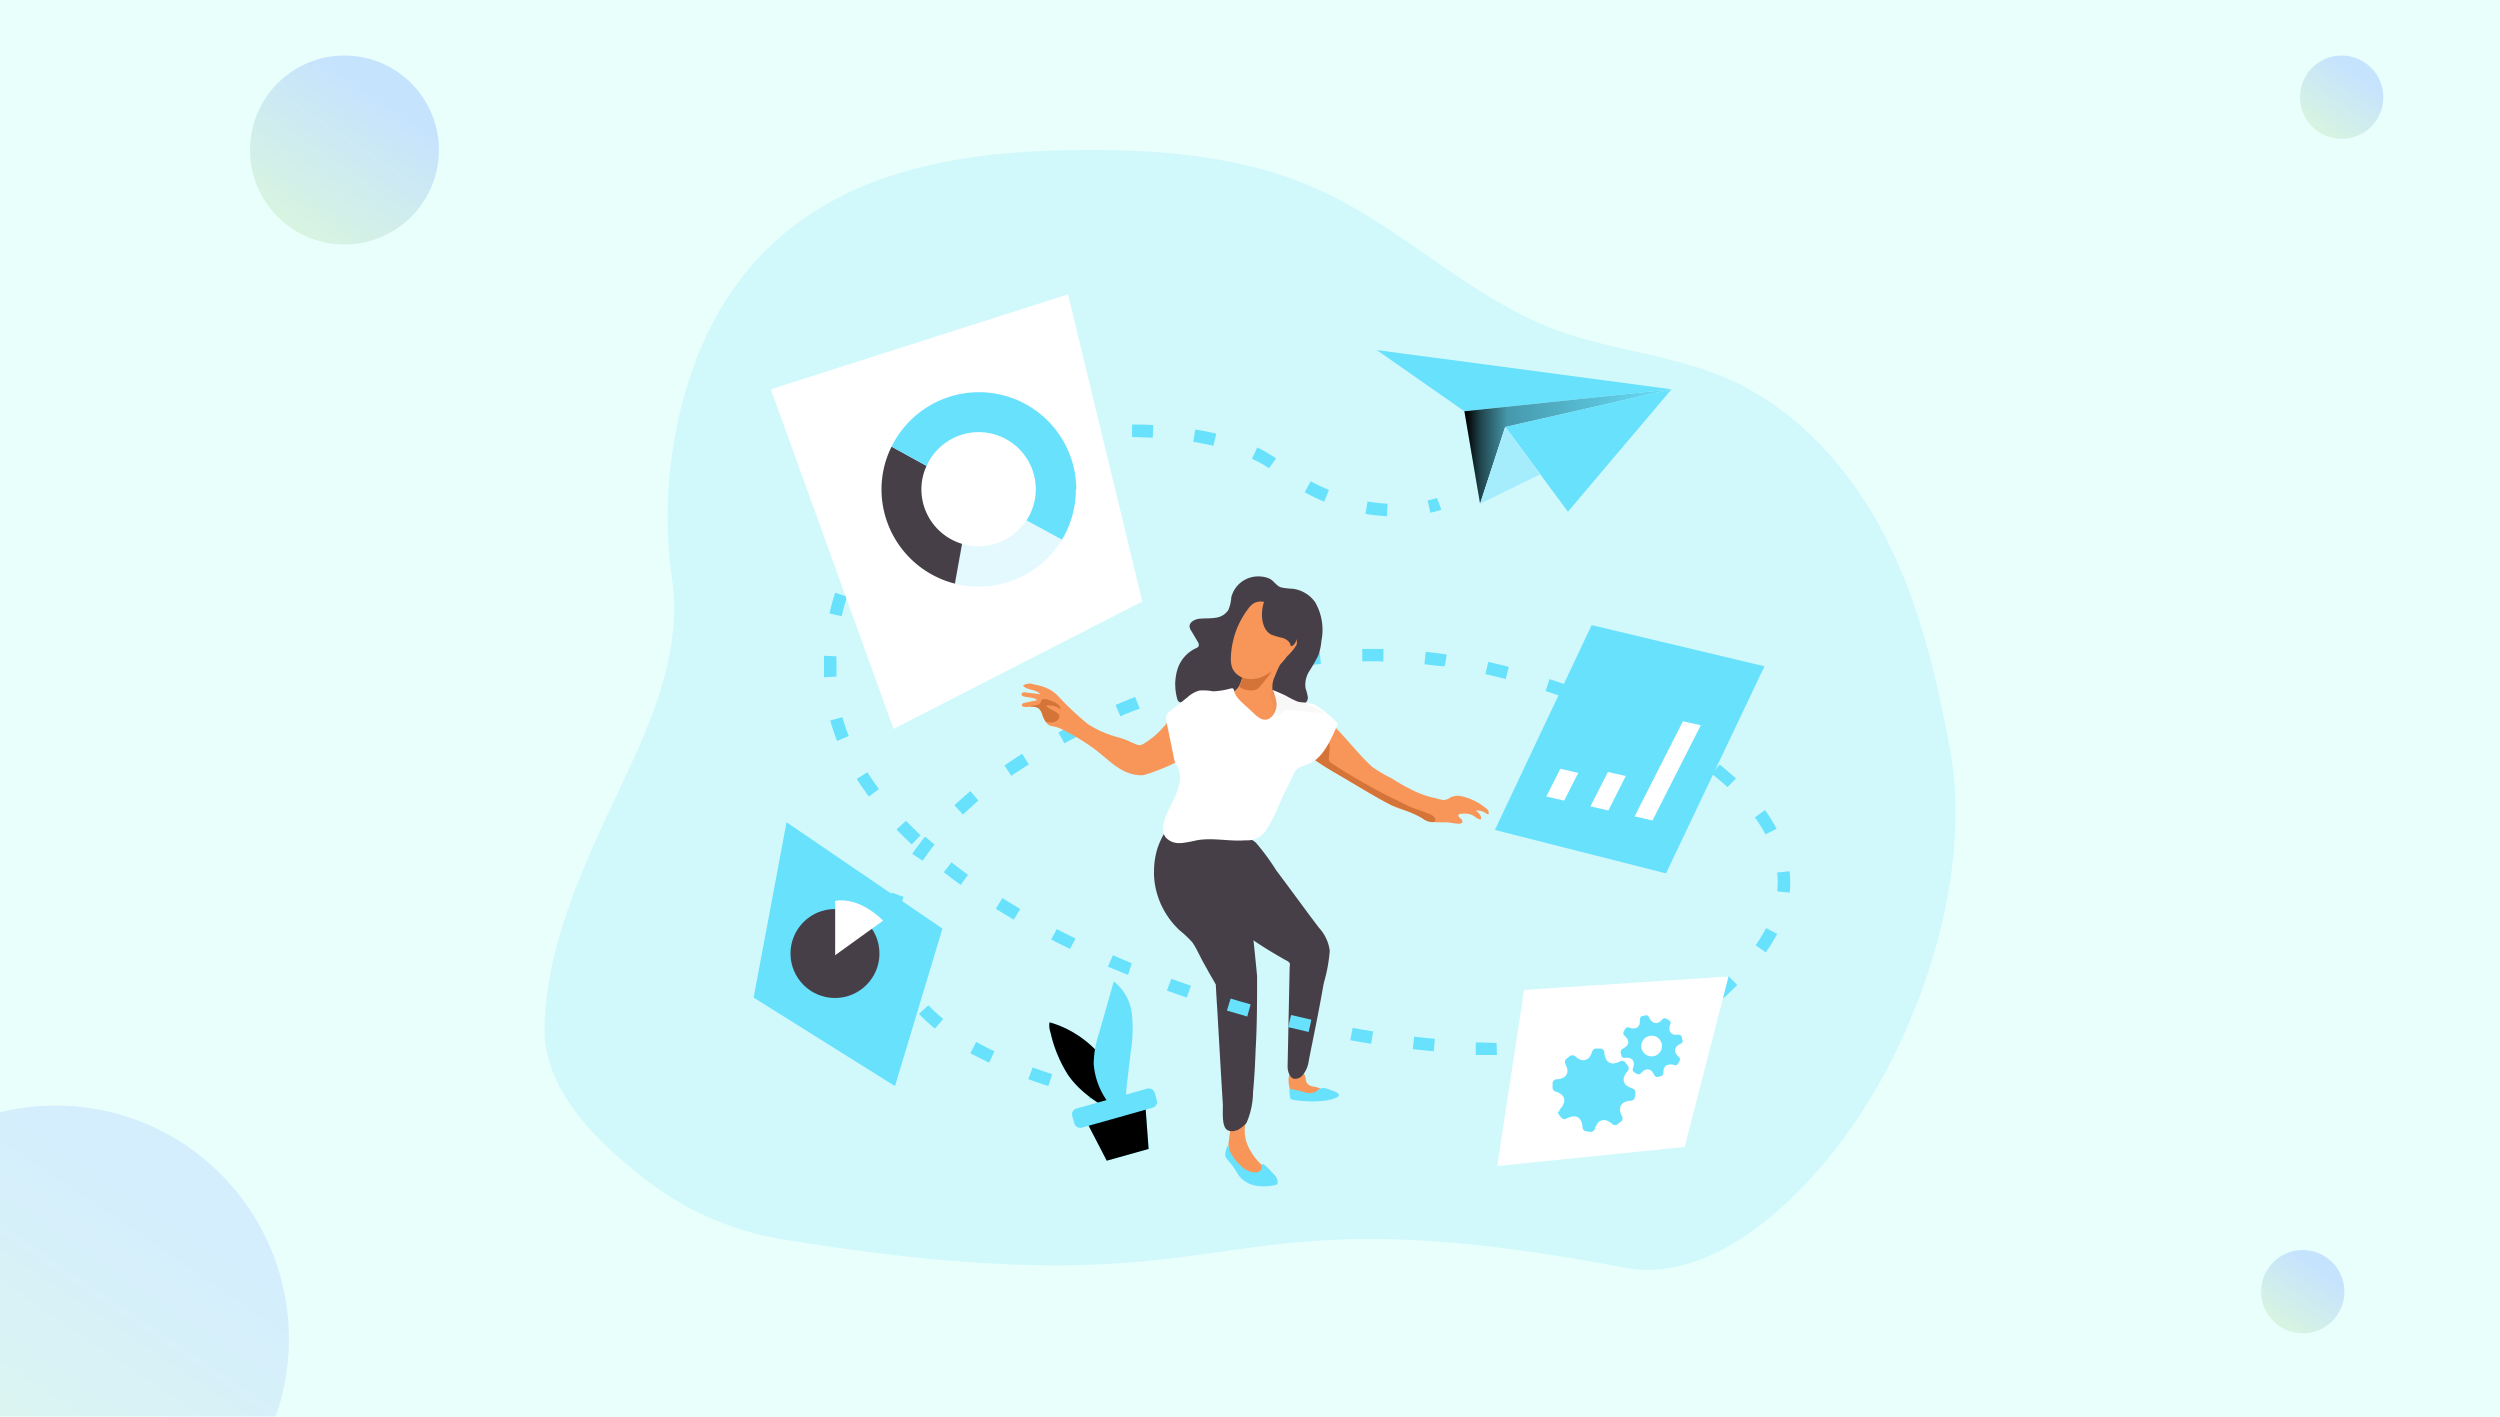 <?xml version="1.0" encoding="UTF-8"?> <svg xmlns="http://www.w3.org/2000/svg" xmlns:xlink="http://www.w3.org/1999/xlink" width="450" height="255" viewBox="0 0 450 255"><defs><linearGradient id="linear-gradient" x1="0.721" y1="0.248" x2="0.212" y2="1" gradientUnits="objectBoundingBox"><stop offset="0" stop-color="#b2d3ff"></stop><stop offset="1" stop-color="#d0f1cd"></stop></linearGradient><clipPath id="clip-path"><rect id="Rectangle_32" data-name="Rectangle 32" width="450" height="255" transform="translate(221 610)" fill="#d3edf5"></rect></clipPath><linearGradient id="linear-gradient-5" y1="0.5" x2="1" y2="0.5" gradientUnits="objectBoundingBox"><stop offset="0.01"></stop><stop offset="0.08" stop-opacity="0.69"></stop><stop offset="0.21" stop-opacity="0.322"></stop><stop offset="1" stop-opacity="0"></stop></linearGradient><linearGradient id="linear-gradient-6" x1="-37.662" y1="0.386" x2="-12.5" y2="4.164" xlink:href="#linear-gradient-5"></linearGradient><linearGradient id="linear-gradient-7" x1="-57.98" y1="-1.84" x2="-36.921" y2="29.035" xlink:href="#linear-gradient-5"></linearGradient><linearGradient id="linear-gradient-8" x1="-49.233" y1="1.916" x2="-43.022" y2="1.331" xlink:href="#linear-gradient-5"></linearGradient><linearGradient id="linear-gradient-9" x1="-149.835" y1="8.571" x2="-144.936" y2="15.723" xlink:href="#linear-gradient-5"></linearGradient><linearGradient id="linear-gradient-10" x1="-125.512" y1="6.403" x2="-121.409" y2="11.917" xlink:href="#linear-gradient-5"></linearGradient><linearGradient id="linear-gradient-11" x1="71.668" y1="5.442" x2="72.983" y2="8.793" xlink:href="#linear-gradient-5"></linearGradient><linearGradient id="linear-gradient-12" x1="-209.344" y1="84.51" x2="-211.237" y2="85.738" gradientUnits="objectBoundingBox"><stop offset="0.01"></stop><stop offset="0.13" stop-opacity="0.69"></stop><stop offset="0.25" stop-opacity="0.322"></stop><stop offset="1" stop-opacity="0"></stop></linearGradient><linearGradient id="linear-gradient-13" x1="-7.629" y1="60.319" x2="-2.358" y2="58.913" xlink:href="#linear-gradient-12"></linearGradient></defs><g id="_Turn_Data_into_Business_Critical_Information_" data-name=" Turn Data into Business Critical Information " transform="translate(-492 -4902)"><g id="Group_4967" data-name="Group 4967" transform="translate(-390 4679)"><rect id="Rectangle_31" data-name="Rectangle 31" width="450" height="255" transform="translate(882 223)" fill="#e9fffc"></rect><circle id="Ellipse_15" data-name="Ellipse 15" cx="7.5" cy="7.5" r="7.5" transform="translate(1296 233)" opacity="0.63" fill="url(#linear-gradient)"></circle><g id="Mask_Group_6" data-name="Mask Group 6" transform="translate(661 -387)" opacity="0.634" clip-path="url(#clip-path)"><circle id="Ellipse_16" data-name="Ellipse 16" cx="42" cy="42" r="42" transform="translate(189 809)" opacity="0.61" fill="url(#linear-gradient)"></circle></g><circle id="Ellipse_17" data-name="Ellipse 17" cx="17" cy="17" r="17" transform="translate(927 233)" opacity="0.63" fill="url(#linear-gradient)"></circle><circle id="Ellipse_19" data-name="Ellipse 19" cx="7.5" cy="7.5" r="7.5" transform="translate(1289 448)" opacity="0.63" fill="url(#linear-gradient)"></circle></g><g id="Information_flow_Monochromatic" data-name="Information flow_Monochromatic" transform="translate(590.004 4929.033)"><path id="Path_18140" data-name="Path 18140" d="M57.97,209.248a54.76,54.76,0,0,1-25.2-11.172c-8.6-6.771-17.96-15.895-17.672-27.219.3-12,4.79-23.563,9.649-34.379C31.309,121.869,40.45,106.465,38.029,90.2s.829-35.734,9.395-49.513c13.542-21.7,37.24-26.965,60.939-27.473,15.658-.322,31.773.609,46.042,7.059,15,6.771,27.084,19.3,42.318,25.1,10.156,3.826,21.261,4.587,31.2,8.887,12.509,5.434,22.158,16.2,28.4,28.319s9.429,25.577,11.849,38.933c3.961,22.581-5.451,50.782-19.009,69.267-9.039,12.289-24.172,26.525-39.729,23.546C130.233,199.295,145.45,223.45,57.97,209.248Z" transform="translate(-15.09 -13.19)" fill="#68e1fd" opacity="0.18"></path><path id="Path_18141" data-name="Path 18141" d="M88.5,21.24,141.567,28.3,104.276,32.26Z" transform="translate(61.31 14.736)" fill="#68e1fd"></path><path id="Path_18142" data-name="Path 18142" d="M97.82,29.371l2.827,16.657,4.52-13.83,29.944-6.788Z" transform="translate(67.766 17.625)" fill="#68e1fd"></path><path id="Path_18143" data-name="Path 18143" d="M97.82,29.371l2.827,16.657,4.52-13.83,29.944-6.788Z" transform="translate(67.766 17.625)" fill="url(#linear-gradient-5)"></path><path id="Path_18144" data-name="Path 18144" d="M113.451,47.449,102.16,32.2,132.1,25.41Z" transform="translate(70.773 17.625)" fill="#68e1fd"></path><path id="Path_18145" data-name="Path 18145" d="M99.49,43.25l10.85-5.3L104.01,29.42Z" transform="translate(68.923 20.403)" fill="#fff"></path><path id="Path_18146" data-name="Path 18146" d="M99.49,43.25l10.85-5.3L104.01,29.42Z" transform="translate(68.923 20.403)" fill="#68e1fd" opacity="0.59"></path><path id="Path_18147" data-name="Path 18147" d="M109.491,52.818,109,50.6a14.624,14.624,0,0,0,1.693-.44l.779,2.116a15.774,15.774,0,0,1-1.981.542Z" transform="translate(49.967 12.443)" fill="#68e1fd"></path><path id="Path_18148" data-name="Path 18148" d="M85.2,161.434c-1.236-.406-2.438-.813-3.606-1.253l.779-2.116c1.134.423,2.319.829,3.521,1.219Zm-10.664-4.215c-1.185-.576-2.336-1.168-3.385-1.693l1.066-2.048c1.033.576,2.133,1.151,3.284,1.693Zm91.408-1.388h-3.809v-2.268l3.741.1Zm7.617-.135-.118-2.251c1.27,0,2.522-.152,3.724-.271l.186,2.251c-1.185.118-2.454.2-3.758.271Zm-18.992-.525-3.775-.389.254-2.251c1.253.152,2.488.271,3.724.389Zm30.469-.813-.389-2.217c1.236-.22,2.471-.474,3.639-.745l.508,2.2a37.6,37.6,0,0,1-3.826.829Zm11.121-2.979-.8-2.1c1.185-.457,2.319-.931,3.385-1.439l.982,2.031a34.224,34.224,0,0,1-3.639,1.574Zm-131.373-.3a31.147,31.147,0,0,1-2.878-2.641l1.693-1.557a29.134,29.134,0,0,0,2.675,2.454Zm141.58-5.247-1.388-1.794a20.116,20.116,0,0,0,1.693-1.456l.965-.948,1.574,1.608-1.049,1a13.432,13.432,0,0,1-1.862,1.659ZM57.4,141.967a19.586,19.586,0,0,1-1.354-3.724l2.2-.491a16.148,16.148,0,0,0,1.134,3.385Zm42.149-.542-3.639-1.49.914-2.065c1.134.491,2.285.982,3.385,1.456Zm114.8-4.046-1.845-1.3A27.321,27.321,0,0,0,214.388,133l2,1.033a29.486,29.486,0,0,1-2.116,3.419Zm-125.262-.643c-1.151-.559-2.285-1.134-3.385-1.693l1.016-1.879c1.1.576,2.217,1.151,3.385,1.693Zm-10.106-5.264c-1.1-.643-2.2-1.3-3.25-1.98l1.2-1.913c1.033.66,2.116,1.32,3.2,1.964Zm-20.821-.66-2.217-.423a25.086,25.086,0,0,1,1.083-3.792l2.116.779a22.92,22.92,0,0,0-.948,3.352Zm160.471-4.2-2.251-.237a15.637,15.637,0,0,0,.1-1.693,15.046,15.046,0,0,0-.1-1.693l2.251-.237a19.394,19.394,0,0,1,.1,1.981q.007.9-.068,1.794ZM69.422,125.226c-1.033-.762-2.065-1.523-3.047-2.3l1.388-1.777c.965.762,1.964,1.507,2.979,2.251Zm-6.856-4.35-1.879-1.253c.711-1.033,1.49-2.065,2.319-3.1l1.693,1.422C63.972,118.912,63.227,119.911,62.567,120.876ZM60.6,117.931c-.948-.88-1.862-1.794-2.725-2.691l1.693-1.574c.846.88,1.693,1.693,2.641,2.624Zm153.683-1.811a25.9,25.9,0,0,0-1.913-3.047l1.828-1.337a29.742,29.742,0,0,1,2.082,3.385ZM69.829,112.565l-1.54-1.693c.914-.846,1.879-1.693,2.878-2.539l1.439,1.693C71.64,110.906,70.709,111.735,69.829,112.565ZM52.9,109.315c-.779-1.049-1.523-2.116-2.184-3.182l1.913-1.2c.626,1.016,1.337,2.031,2.082,3.03Zm154.547-1.693c-.863-.8-1.811-1.591-2.81-2.37l1.388-1.693c1.049.813,2.031,1.693,2.945,2.488ZM78.529,105.591l-1.236-1.862c1.033-.711,2.116-1.422,3.182-2.116l1.219,1.913C80.679,104.186,79.545,104.88,78.529,105.591Zm120-4.587c-1.033-.643-2.116-1.27-3.216-1.879l1.1-1.98c1.134.626,2.251,1.286,3.3,1.93ZM88.076,99.751,87.01,97.77c1.1-.609,2.251-1.2,3.385-1.693l1.016,2.031a28.843,28.843,0,0,0-3.335,1.625Zm-40.9-.44c-.474-1.219-.9-2.471-1.236-3.69l2.184-.592a33.181,33.181,0,0,0,1.151,3.385Zm141.479-3.538-3.385-1.507.88-2.082c1.168.508,2.353,1.016,3.487,1.54Zm-90.477-.863-.88-2.082c1.151-.491,2.353-.982,3.521-1.439l.829,2.1c-1.151.389-2.353.88-3.47,1.371Zm80.083-3.385c-1.168-.406-2.353-.813-3.555-1.2l.694-2.15c1.219.389,2.438.813,3.606,1.219Zm-69.571-.677-.711-2.15c1.219-.389,2.438-.779,3.656-1.134l.643,2.167C111.148,90.136,109.879,90.508,108.694,90.847Zm58.823-2.691c-1.2-.3-2.438-.609-3.639-.88l.508-2.2c1.219.271,2.471.576,3.707.9ZM44.81,87.834V83.974l2.251.1v3.656Zm74.7,0L119,85.769c1.236-.288,2.488-.559,3.724-.813l.44,2.217c-1.219.152-2.454.423-3.656.694Zm37.037-1.964-1.388-.1-2.268-.271.237-2.251,2.353.288,1.439.22Zm-26,0-.3-2.234c1.27-.169,2.539-.3,3.792-.423l.22,2.234c-1.236.1-2.471.322-3.707.406Zm11.155-.88V82.739h3.809v2.268c-1.32-.068-2.573-.051-3.809-.034ZM48.009,76.848l-2.2-.491c.271-1.27.626-2.522,1.016-3.741l2.15.711a33.636,33.636,0,0,0-.965,3.521Zm3.927-10.156L49.99,65.557a38.371,38.371,0,0,1,2.133-3.25l1.828,1.337a32.684,32.684,0,0,0-2.048,3.03Zm94.218-7.837a33.5,33.5,0,0,1-3.876-.423l.372-2.234a32.941,32.941,0,0,0,3.622.406Zm-87.311-.643-1.523-1.693c.948-.846,1.947-1.693,3-2.471l1.354,1.811C60.688,56.62,59.723,57.4,58.843,58.211Zm76-1.98a34.939,34.939,0,0,1-3.5-1.693l1.083-1.981a36.409,36.409,0,0,0,3.284,1.574ZM67.9,51.914l-1.066-2c1.117-.576,2.285-1.151,3.385-1.693l.914,2.065C70.083,50.831,68.948,51.372,67.9,51.914Zm57.011-1.693a18.486,18.486,0,0,0-3.064-1.693l.948-2.048a21.3,21.3,0,0,1,3.385,1.98ZM78.174,47.75l-.66-2.167c1.2-.355,2.454-.694,3.707-1.016l.525,2.2C80.544,47.056,79.342,47.394,78.174,47.75Zm36.732-1.574c-1.151-.271-2.37-.508-3.622-.711l.355-2.217c1.3.2,2.573.457,3.792.745Zm-25.763-.813-.322-2.234c1.253-.169,2.539-.322,3.809-.44l.2,2.251C91.513,45.143,90.277,45.143,89.143,45.363Zm14.845-.66c-1.219,0-2.471-.1-3.724-.1V42.35c1.286,0,2.573,0,3.826.1Z" transform="translate(5.501 7.033)" fill="#68e1fd"></path><path id="Path_18149" data-name="Path 18149" d="M74.9,115.324,73,114.9l.559-2.2c.609.169,1.2.322,1.811.457Z" transform="translate(25.029 55.767)" fill="#68e1fd"></path><path id="Path_18150" data-name="Path 18150" d="M92.245,62.327a6.974,6.974,0,0,1-.525,2.217,3.148,3.148,0,0,1-2.319,1.4c-.931.152-1.879.085-2.81.169s-1.947.626-1.845,1.49a1.692,1.692,0,0,0,.322.728L86.2,70.249a.965.965,0,0,1,.2.66c0,.322-.423.491-.728.626a6.212,6.212,0,0,0-3.165,3.876,9.479,9.479,0,0,0,0,5.078.88.88,0,0,0,.339.592.982.982,0,0,0,.508.118A4.012,4.012,0,0,1,86,82.893a24.836,24.836,0,0,1,1.574,2.878,15.9,15.9,0,0,0,12.932,8.379,3.081,3.081,0,0,0,1.3-.152,2.573,2.573,0,0,0,1.151-1.168c1.168-2.133.829-4.689.914-7.025a9.022,9.022,0,0,1,.643-3.385c.271-.609.525-.643.914-1a1.354,1.354,0,0,0,.609-1.117,9.717,9.717,0,0,0-.423-1.693,4.553,4.553,0,0,1,.677-3.047,29.425,29.425,0,0,0,1.574-2.742,9.953,9.953,0,0,0,.609-2.725,9.953,9.953,0,0,0-1.134-6.957,5.806,5.806,0,0,0-4.113-2.421,11.291,11.291,0,0,1-2-.237c-1-.322-1.337-1.354-2.387-1.693a5.2,5.2,0,0,0-2.827-.169,4.943,4.943,0,0,0-3.775,3.707Z" transform="translate(31.378 18.219)" fill="#473f47"></path><path id="Path_18151" data-name="Path 18151" d="M93.423,124.4A7.889,7.889,0,0,1,95,126.279a.677.677,0,0,1,.1.44c0,.237-.322.372-.576.44a4.858,4.858,0,0,1-5.484-2.387,6.771,6.771,0,0,1-1.219-3.826l.288-2.2a3.909,3.909,0,0,1,.237-1,3.386,3.386,0,0,1,.626-.846,4.841,4.841,0,0,1,1.49-1.134.3.3,0,0,1,.2,0c.135,0,.2.169.237.288a3.792,3.792,0,0,1-.1,1.693,6.906,6.906,0,0,0,1.066,4.6,9.937,9.937,0,0,0,1.557,2.048Z" transform="translate(35.295 57.879)" fill="#f89659"></path><path id="Path_18152" data-name="Path 18152" d="M94.665,115.169a1.185,1.185,0,0,0,.2.474.9.9,0,0,0,.339.271,3.521,3.521,0,0,0,1.828.237,14.345,14.345,0,0,0,2.251-.271,1.253,1.253,0,0,0,1.066-.576.914.914,0,0,0-.457-1.05,3.182,3.182,0,0,0-1.185-.339,1.9,1.9,0,0,1-1.1-.542c-.423-.525-.237-1.354-.677-1.862a2.116,2.116,0,0,0-1.913-.322C93.649,111.614,94.377,114.2,94.665,115.169Z" transform="translate(39.724 54.652)" fill="#f89659"></path><path id="Path_18153" data-name="Path 18153" d="M109.285,112.805c-.085.355-.152.711-.22,1.066-.762,4.4-1.693,8.785-2.556,13.169a4.96,4.96,0,0,1-1.117,2.624,1.693,1.693,0,0,1-1.422.626h-.152c-.711-.237-1.117-1.236-1.117-2.234l.372-17.943a1.2,1.2,0,0,0,0-.643,1.388,1.388,0,0,0-.542-.44c-.508-.271-1-.559-1.49-.846-1.507-.863-2.979-1.794-4.418-2.759-1.93-1.3-3.809-2.675-5.62-4.147a7.668,7.668,0,0,1-3-3.385,54.358,54.358,0,0,0-2.065-5.078,41.757,41.757,0,0,0-3.182-6.026c-.152-.22-.728-1.337-1.049-1.388l12.306,1.354A4.232,4.232,0,0,1,97,87.8a41.372,41.372,0,0,1,3.656,4.977c2.556,3.385,5.078,6.889,7.685,10.326a7.482,7.482,0,0,1,1.947,4.164,27.847,27.847,0,0,1-1,5.535Z" transform="translate(31.063 36.855)" fill="#473f47"></path><path id="Path_18154" data-name="Path 18154" d="M96.559,139.125a2.878,2.878,0,0,1-.592.609,5.23,5.23,0,0,1-1.151.762H94.7a1.93,1.93,0,0,1-1.473,0c-1.236-.525-.863-3.555-.931-4.74-.118-1.862-.22-3.707-.339-5.569-.2-3.622-.423-7.245-.626-10.884-.1-1.693-.22-3.385-.3-5.078l-.626-1.1-.288-.491-.339-.592-.355-.66c-.2-.339-.406-.711-.626-1.1-.355-.66-.694-1.354-1.05-2.031a12.59,12.59,0,0,0-.745-1.32,3.182,3.182,0,0,0-.3-.406,20.832,20.832,0,0,0-2.184-2.048,14.575,14.575,0,0,1-4.435-8.227,13.542,13.542,0,0,1-.169-2.607,13.88,13.88,0,0,1,.643-3.995,15.236,15.236,0,0,1,1.219-2.658,7.11,7.11,0,0,1,1.523-2,3.842,3.842,0,0,1,.982-.66c2.336-1.066,4.706,1.591,6.331,3s4.435,3.385,5.315,5.5,2.539,19.89,2.539,19.89c0,4.367,0,8.735-.254,13.085-.1,2.59-.22,5.18-.474,7.753a14.27,14.27,0,0,1-1.168,5.569Z" transform="translate(29.806 35.944)" fill="#473f47"></path><path id="Path_18155" data-name="Path 18155" d="M94.816,140.125H94.7a1.93,1.93,0,0,1-1.473,0c-1.236-.525-.863-3.555-.931-4.74-.118-1.862-.22-3.707-.339-5.569-.2-3.622-.423-7.245-.626-10.884-.1-1.693-.22-3.385-.3-5.078l-.626-1.1-.288-.491-.339-.592-.355-.66c-.2-.339-.406-.711-.626-1.1l-1.2-2.15-.9-1.693a20.84,20.84,0,0,0-2.184-2.048,14.574,14.574,0,0,1-4.435-8.142A13.542,13.542,0,0,1,79.9,93.27a13.88,13.88,0,0,1,.643-3.995,15.236,15.236,0,0,1,1.219-2.658,7.11,7.11,0,0,1,1.523-2,2.15,2.15,0,0,1,.355.423C84.93,86.888,84.863,89.309,85,91.56a24.24,24.24,0,0,0,1.693,8.193h0l.457.931h0a4.284,4.284,0,0,0,.2.389,70.993,70.993,0,0,1,4.689,8.734c2.658,6.771,1.693,14.185,2.031,21.362a53.707,53.707,0,0,0,.643,5.925,9.294,9.294,0,0,1,.1,3.03Z" transform="translate(29.806 36.315)" fill="url(#linear-gradient-6)"></path><path id="Path_18156" data-name="Path 18156" d="M142.483,96.744h-2.065a6.6,6.6,0,0,1-2.065-.508c-.626-.288-1.151-.728-1.794-1-1.32-.576-2.759-.846-4.046-1.507-1.947-.982-3.826-2.1-5.688-3.2l-4.5-2.675a50.288,50.288,0,0,1-4.418-2.844l-.829-.643c-.406-.339-.914-.711-1.422-.559a1.693,1.693,0,0,0-.542.406,5.857,5.857,0,0,0-1.083,2.742,10.157,10.157,0,0,1-1,2.471c-.829,1.523-1.608,3.081-2.505,4.553a12.509,12.509,0,0,1-2.708,3.842,4,4,0,0,1-2.438.423,28.3,28.3,0,0,0-5.4-.2,17.958,17.958,0,0,1-2.505.406A6.2,6.2,0,0,1,93.867,97.2c-.914-.711-.508-1.693-.135-2.624,1.422-3.707,2.827-5.874,1.168-9.682.322.745-6.568,3.385-7.431,3.385-3.606,0-5.755-2.641-8.464-4.689a39.58,39.58,0,0,0-5.078-3.165,9.716,9.716,0,0,0-1.693-.779c-.559-.186-1.286-.169-1.693-.559a2.59,2.59,0,0,1-.44-.525,5.213,5.213,0,0,1-.542-1.117,2.624,2.624,0,0,0-.694-1.236,2.3,2.3,0,0,0-1.693-.254,4.3,4.3,0,0,1-.931,0,.406.406,0,0,1-.3-.152.322.322,0,0,1,0-.389,1.134,1.134,0,0,1,.389-.169l2.319-.491c-.66-.576-1.693-.423-2.505-.694a.626.626,0,0,1-.288-.169.389.389,0,0,1,.2-.508,1.05,1.05,0,0,1,.609,0l2.505.288c-.745-.914-2.336-.643-3.1-1.54a2.133,2.133,0,0,1,2.031-.186,8.718,8.718,0,0,1,2.793.9,7.228,7.228,0,0,1,1.456,1.117,52.864,52.864,0,0,0,5.383,5.078,17.926,17.926,0,0,0,4.3,2.048c.66.237,1.354.389,2.014.609s1.49.626,2.217.931a1.879,1.879,0,0,0,.88.22,2.048,2.048,0,0,0,.694-.271,15.319,15.319,0,0,0,3.995-3.538c1.2-1.422,2.607-2.675,3.876-4.029a5.281,5.281,0,0,1,1.794-1.371c1.286-.44,2.658.2,4.029.254a4.08,4.08,0,0,0,3.1-1.2c.8-.931.762-2.319,1.693-3.25a3.876,3.876,0,0,1,1.879-.982,15.372,15.372,0,0,0,2.251-.931c.576-.271,1.3-.525,1.811-.135a.559.559,0,0,1,.254.474.813.813,0,0,1-.152.457,22.276,22.276,0,0,0-.965,2.167,4.3,4.3,0,0,0-.406,2.4c.237,1.168,1.693,1.828,2.675,2.251,1.422.609,3,.711,4.418,1.286a11.68,11.68,0,0,1,3.741,2.742c1.693,1.693,3.1,3.385,4.638,5.078.779.846,1.574,1.693,2.438,2.488a25.51,25.51,0,0,0,3.622,2.133,32.638,32.638,0,0,0,4.384,2.421,16.692,16.692,0,0,0,3.385,1.1,14.736,14.736,0,0,0,1.439.339,2.072,2.072,0,0,0,1.2-.423,3,3,0,0,1,2.1-.254,10.292,10.292,0,0,1,4.181,2c.355.237.745.592.677,1.016a.271.271,0,0,1,0,.169c-.135.118-.339,0-.491-.118a2.658,2.658,0,0,0-1.811-.491c.474.372.982.829.931,1.422a.186.186,0,0,1,0,.135.169.169,0,0,1-.152,0c-.525,0-.914-.491-1.4-.728a3.1,3.1,0,0,0-1.523-.271c-.237,0-1,0-1,.3a.271.271,0,0,0,0,.152,2.691,2.691,0,0,0,.491.491.592.592,0,0,1,.22.609c-.118.237-.44.271-.711.254C143.735,96.964,143.126,96.811,142.483,96.744Z" transform="translate(20.056 24.242)" fill="#f89659"></path><path id="Path_18157" data-name="Path 18157" d="M119.036,90.321a1.557,1.557,0,0,1-.609.22,3.081,3.081,0,0,1-1.879-.813,42.89,42.89,0,0,0-5.383-2.234c-1.947-.982-3.826-2.1-5.688-3.2l-4.469-2.624a50.288,50.288,0,0,1-4.418-2.844c.389.288,2-2.15,2.268-2.37,1.574-1.286,1.016,1.473.982,2.4a1.539,1.539,0,0,0,0,.559,1.269,1.269,0,0,0,.559.559q4.266,2.793,8.785,5.18c1.523.8,3.1,1.523,4.638,2.3,1.27.643,2.641,1.016,3.961,1.54.559.22,1.185.559,1.2,1.151a.576.576,0,0,1,.051.169Z" transform="translate(41.371 30.427)" fill="#d57439"></path><path id="Path_18158" data-name="Path 18158" d="M89.434,69.52a2.911,2.911,0,0,1-.406,1.693c-.44.592,2.505,1.371,3.385.525a30.974,30.974,0,0,0,2.539-3.267Z" transform="translate(36.101 25.127)" fill="#d57439"></path><path id="Path_18159" data-name="Path 18159" d="M93.552,74.778A5.078,5.078,0,0,1,90.59,75a3.386,3.386,0,0,1-2.251-1.845,4.892,4.892,0,0,1-.254-1.93A15.319,15.319,0,0,1,91.2,62.472a3.5,3.5,0,0,1,1.083-1.033,2.675,2.675,0,0,1,1.879-.169,5.755,5.755,0,0,1,3.047,2,15.573,15.573,0,0,1,1.93,3.132c.372.694,1.066,1.794.745,2.607a9.733,9.733,0,0,1-1.693,2.031,11.053,11.053,0,0,1-4.638,3.741Z" transform="translate(35.471 20.072)" fill="#f89659"></path><path id="Path_18160" data-name="Path 18160" d="M99.482,95.852a4.079,4.079,0,0,1-3.775,1.9c-2.928.237-5.874-.525-8.785,0a25.028,25.028,0,0,1-2.675.491h-.254a3.182,3.182,0,0,1-2.658-1.033c-.914-1.2-.339-2.928.254-4.333,1.1-2.522,3.165-5.417,1.98-8.227h0c-.152-.3-.355-.576-.491-.88a4.249,4.249,0,0,1-.288-1.033l-.44-2.167c-.3-1.439-.592-2.878-.9-4.333a1.93,1.93,0,0,1,0-.88,1.9,1.9,0,0,1,.762-.914L85.28,72a5.231,5.231,0,0,1,2.1-1.2,8.819,8.819,0,0,1,2.488.135,13.035,13.035,0,0,0,3.216-.525h.389a.559.559,0,0,1,.169.389,3.385,3.385,0,0,0,.643,1.3,7.564,7.564,0,0,0,.711.762l.322.3,1.845,1.693A5.179,5.179,0,0,0,98.5,75.878c1.693.762,2.895-1.27,2.81-2.776a6.924,6.924,0,0,0-.745-2.421c.779.3,1.557.643,2.336,1a16.673,16.673,0,0,0,2.2,1.1c1.185.322,2.319,0,3.385.745a21.294,21.294,0,0,1,3.859,3.216l-.779,1.794c-1.033,2.167-2.234,4.5-4.435,5.451-.576.237-1.168.389-1.693.66-.948.474-1.049,1.219-1.473,2.065-.728,1.473-1.456,2.945-2.116,4.435A32.519,32.519,0,0,1,99.482,95.852Z" transform="translate(30.472 26.471)" fill="#fff"></path><path id="Path_18161" data-name="Path 18161" d="M94.639,74.53a1.4,1.4,0,0,1,.508-.389.965.965,0,0,1,.491,0c2.133.169,4.266.406,6.382.694C99.4,72.5,95.248,72.6,92.438,70.62c-.389.728,0,1.574.2,2.37a6.635,6.635,0,0,1,0,2.167,2.065,2.065,0,0,0,2-.626Z" transform="translate(38.379 26.616)" fill="url(#linear-gradient-7)"></path><path id="Path_18162" data-name="Path 18162" d="M70.993,75.709a2.116,2.116,0,0,1-1.4-.118,4.859,4.859,0,0,1-.542-1.117,2.624,2.624,0,0,0-.694-1.236,2.319,2.319,0,0,0-1.693-.254,2.082,2.082,0,0,1,1.066-.322,1.253,1.253,0,0,0,1.016-.576.452.452,0,0,1,.169-.423,1,1,0,0,1,.677-.118,7.142,7.142,0,0,1,1.388.491,2.624,2.624,0,0,1,.863.525,1.117,1.117,0,0,1,.44.762,1.5,1.5,0,0,1-.525-.254,3.013,3.013,0,0,0-.609-.237,3.894,3.894,0,0,0-1.32-.118h-.152c-.017,0,0,.152.1.2.626.491,1.422.728,2.031,1.253a.525.525,0,0,1,.22.254.576.576,0,0,1,0,.44A1.337,1.337,0,0,1,70.993,75.709Z" transform="translate(20.637 27.249)" fill="#d57439"></path><path id="Path_18163" data-name="Path 18163" d="M101.443,113.166a2.031,2.031,0,0,0-1.693-.135,7.544,7.544,0,0,0-.728.559,3.081,3.081,0,0,1-2.268,0,13.659,13.659,0,0,0-2.454-.525s0,1.693.3,1.845a4.316,4.316,0,0,0,1.236.237,19.874,19.874,0,0,0,5.078,0c.474-.1,2.065-.355,2.285-.88S101.883,113.319,101.443,113.166Z" transform="translate(39.784 55.91)" fill="#68e1fd"></path><path id="Path_18164" data-name="Path 18164" d="M96.366,124.321a2.251,2.251,0,0,1,.559,1.219.677.677,0,0,1-.135.44.779.779,0,0,1-.389.152,9.124,9.124,0,0,1-3.385.1,4.892,4.892,0,0,1-2.878-1.557c-.491-.592-.813-1.3-1.27-1.913s-.88-1-1.236-1.557,0-1.557.271-2.167c.3,0,.2.592.339.863a8.176,8.176,0,0,0,1.93,2.624,3.859,3.859,0,0,0,2.776,1.32,1.2,1.2,0,0,0,.982-.508c.169-.271,0-.9.288-1S96.095,124.05,96.366,124.321Z" transform="translate(35.061 60.159)" fill="#68e1fd"></path><path id="Path_18165" data-name="Path 18165" d="M98.294,125.027h-.152c-.711-.237-1.117-1.236-1.117-2.234l.3-17.943a1.2,1.2,0,0,0,0-.643,1.388,1.388,0,0,0-.542-.44c-.508-.271-1-.559-1.49-.846-1.507-.863-2.979-1.794-4.418-2.759L90,93s8.921,5.908,9.852,8.684S98.294,125.027,98.294,125.027Z" transform="translate(36.806 42.12)" fill="url(#linear-gradient-8)"></path><path id="Path_18166" data-name="Path 18166" d="M93.084,67.736a14.4,14.4,0,0,0,2.065.592c.694.237,1.388.762,1.4,1.473.592,0,.914-.677,1.083-1.236a12.2,12.2,0,0,0,.677-2.895,4.469,4.469,0,0,0-.677-2.827c-.965-1.371-4.537-3.944-5.671-1.54C91.1,63.166,91,66.653,93.084,67.736Z" transform="translate(37.767 19.479)" fill="#473f47"></path><path id="Path_18167" data-name="Path 18167" d="M104.538,109.371c-1.253-.2-2.505-.406-3.758-.643l.406-2.217c1.236.22,2.471.44,3.707.626Z" transform="translate(44.273 51.479)" fill="#68e1fd"></path><path id="Path_18168" data-name="Path 18168" d="M97.86,108.187c-1.236-.271-2.454-.559-3.69-.863l.525-2.184,3.656.846Z" transform="translate(39.694 50.53)" fill="#68e1fd"></path><path id="Path_18169" data-name="Path 18169" d="M91.316,106.623l-3.656-1.066.66-2.167c1.2.372,2.4.711,3.606,1.049Z" transform="translate(35.185 49.317)" fill="#68e1fd"></path><path id="Path_18170" data-name="Path 18170" d="M84.852,104.675c-1.185-.406-2.387-.829-3.572-1.27l.779-2.116,3.538,1.253Z" transform="translate(30.765 47.863)" fill="#68e1fd"></path><path id="Path_18171" data-name="Path 18171" d="M101.06,87.358,118.478,50.49,149.591,57.9,131.868,95.178Z" transform="translate(70.011 34.999)" fill="#68e1fd"></path><path id="Path_18172" data-name="Path 18172" d="M24.07,32.4,77.56,15.32,90.933,70.6,46.16,93.524Z" transform="translate(16.677 10.635)" fill="#fff"></path><path id="Path_18173" data-name="Path 18173" d="M22.24,103.02l25.442,15.929L56.23,90.595,28.165,71.45Z" transform="translate(15.409 49.518)" fill="#68e1fd"></path><path id="Path_18174" data-name="Path 18174" d="M101.31,121.976l4.841-31.7,36.8-2.421-7.905,30.672Z" transform="translate(70.184 60.879)" fill="#fff"></path><path id="Path_18175" data-name="Path 18175" d="M109.746,71.491l-3.216-.728,2.522-4.994,3.233.728Z" transform="translate(73.8 45.584)" fill="#fff"></path><path id="Path_18176" data-name="Path 18176" d="M112.1,74.124l-3.233-.711,5.163-10.173,3.233.711Z" transform="translate(75.421 43.831)" fill="#68e1fd"></path><path id="Path_18177" data-name="Path 18177" d="M114.453,73.033l-3.233-.728,3.148-6.2,3.216.728Z" transform="translate(77.049 45.819)" fill="#fff"></path><path id="Path_18178" data-name="Path 18178" d="M116.786,76.507l-3.216-.728,6.8-13.39,3.216.728Z" transform="translate(78.677 43.242)" fill="#68e1fd"></path><path id="Path_18179" data-name="Path 18179" d="M112.1,74.124l-3.233-.711,5.163-10.173,3.233.711Z" transform="translate(75.421 43.831)" fill="url(#linear-gradient-9)"></path><path id="Path_18180" data-name="Path 18180" d="M116.786,76.507l-3.216-.728,6.8-13.39,3.216.728Z" transform="translate(78.677 43.242)" fill="url(#linear-gradient-10)"></path><path id="Path_18181" data-name="Path 18181" d="M119.136,78.568l-3.216-.728,8.7-17.13,3.216.728Z" transform="translate(80.305 42.079)" fill="#fff"></path><path id="Path_18182" data-name="Path 18182" d="M58.107,52.436a10,10,0,0,1,.931-4.266l-6.3-3.47a17.232,17.232,0,0,0-1.811,7.736A17.52,17.52,0,0,0,64.15,69.363l1.286-7.16a10.275,10.275,0,0,1-7.33-9.767Z" transform="translate(9.74 8.661)" fill="#473f47"></path><path id="Path_18183" data-name="Path 18183" d="M78.038,56.038A17.537,17.537,0,0,1,62.99,64.5a17.3,17.3,0,0,1-4.3-.542l1.286-7.16a10.461,10.461,0,0,0,3.013.44,10.258,10.258,0,0,0,8.667-4.74Z" transform="translate(15.116 14.064)" fill="#68e1fd" opacity="0.18"></path><path id="Path_18184" data-name="Path 18184" d="M85.161,56.446a17.452,17.452,0,0,1-2.488,9.005l-6.382-3.47A10.275,10.275,0,1,0,58.3,52.18L52,48.71a17.52,17.52,0,0,1,33.245,7.736Z" transform="translate(10.482 4.651)" fill="#68e1fd"></path><g id="G8KHDO" transform="translate(181.458 155.717)"><path id="Path_18185" data-name="Path 18185" d="M123.494,120.074a.694.694,0,0,1,.2-.525,2.624,2.624,0,0,0,.66-1.151,1.354,1.354,0,0,0-.559-1.473,2.86,2.86,0,0,0-.965-.474.745.745,0,0,1-.542-.812c0-.22,0-.457,0-.677a.779.779,0,0,1,.829-.728,2.37,2.37,0,0,0,.965-.22,1.388,1.388,0,0,0,.829-1.693,5.3,5.3,0,0,0-.322-.863.762.762,0,0,1,.237-.948,5.921,5.921,0,0,0,.508-.406.863.863,0,0,1,1.049,0,2.794,2.794,0,0,0,.863.592,1.405,1.405,0,0,0,1.693-.474,3.148,3.148,0,0,0,.491-1.016.745.745,0,0,1,.846-.491h.677a.728.728,0,0,1,.66.728,2.946,2.946,0,0,0,.339,1.253,1.439,1.439,0,0,0,1.49.677,3.724,3.724,0,0,0,.948-.339.779.779,0,0,1,1.049.254c.119.2.3.372.44.576a.762.762,0,0,1-.085.931,2.743,2.743,0,0,0-.592.914,1.388,1.388,0,0,0,.677,1.828,4.06,4.06,0,0,0,.779.355.745.745,0,0,1,.542.745,2.373,2.373,0,0,1-.1.829.728.728,0,0,1-.745.626,2.962,2.962,0,0,0-1.151.288,1.371,1.371,0,0,0-.762,1.49,3.385,3.385,0,0,0,.322,1,.745.745,0,0,1-.237,1.05l-.474.355a.745.745,0,0,1-1.049,0,2.708,2.708,0,0,0-.965-.592,1.405,1.405,0,0,0-1.693.542,2.979,2.979,0,0,0-.457.965.728.728,0,0,1-.8.508l-.8-.1a.745.745,0,0,1-.609-.677,2.894,2.894,0,0,0-.271-1.185,1.388,1.388,0,0,0-1.693-.762,6.127,6.127,0,0,0-.931.339.779.779,0,0,1-.931-.169c-.169-.22-.339-.423-.491-.66a1.574,1.574,0,0,1-.169-.423Zm6.331-6.348a2.494,2.494,0,1,1-.051,0Z" transform="translate(-122.286 -102.72)" fill="#68e1fd"></path><path id="Path_18186" data-name="Path 18186" d="M137.2,115.345a1.694,1.694,0,0,1,0,.288.525.525,0,0,1-.423.491l-.508.135a.576.576,0,0,1-.677-.322c-.119-.2-.237-.406-.372-.592a1.083,1.083,0,0,0-1.574-.169,3.692,3.692,0,0,0-.474.423.575.575,0,0,1-.728.118l-.406-.237a.609.609,0,0,1-.288-.8,2.793,2.793,0,0,0,.152-.728,1.05,1.05,0,0,0-.931-1.117,6.277,6.277,0,0,0-.8,0,.542.542,0,0,1-.525-.491,3.1,3.1,0,0,0-.1-.423.592.592,0,0,1,.322-.711,2.794,2.794,0,0,0,.694-.474,1.016,1.016,0,0,0,.152-1.337,6.572,6.572,0,0,0-.44-.525.592.592,0,0,1-.135-.88l.2-.372a.592.592,0,0,1,.745-.237,1.862,1.862,0,0,0,.914.135.965.965,0,0,0,.914-.745,3.5,3.5,0,0,0,.085-.846.592.592,0,0,1,.389-.609l.592-.135a.542.542,0,0,1,.66.355,2.031,2.031,0,0,0,.592.779,1.049,1.049,0,0,0,1.354,0,3.115,3.115,0,0,0,.423-.389.609.609,0,0,1,.745-.152l.491.288a.559.559,0,0,1,.22.694,2.218,2.218,0,0,0-.152.863,1.066,1.066,0,0,0,.914,1.049h.711a.559.559,0,0,1,.609.474,2.756,2.756,0,0,0,.119.508.508.508,0,0,1-.322.626,2.166,2.166,0,0,0-.728.508,1,1,0,0,0-.169,1.219,3.233,3.233,0,0,0,.525.643.609.609,0,0,1,.135.813l-.237.389a.559.559,0,0,1-.762.254,1.811,1.811,0,0,0-1.117,0,1.049,1.049,0,0,0-.728.813,3.15,3.15,0,0,0,0,.576Zm-2.1-6.5A1.862,1.862,0,1,0,136.824,110,1.845,1.845,0,0,0,135.1,108.844Z" transform="translate(-117.272 -105.168)" fill="#68e1fd"></path></g><circle id="Ellipse_743" data-name="Ellipse 743" cx="8.007" cy="8.007" r="8.007" transform="translate(44.285 136.592)" fill="#473f47"></circle><path id="Path_18187" data-name="Path 18187" d="M46,93.037v9.784l8.616-6.212S50.638,92.275,46,93.037Z" transform="translate(6.325 42.083)" fill="#fff"></path><path id="Path_18188" data-name="Path 18188" d="M68.233,101.49,57.62,104.469l3.673,7.093,7.533-2.116Z" transform="translate(39.918 70.328)" fill="#68e1fd"></path><path id="Path_18189" data-name="Path 18189" d="M68.233,101.49,57.62,104.469l3.673,7.093,7.533-2.116Z" transform="translate(39.918 70.328)" fill="url(#linear-gradient-11)"></path><path id="Path_18190" data-name="Path 18190" d="M68.818,105.92a3.69,3.69,0,0,0,.169,1.811,23.986,23.986,0,0,0,3.182,7.685c2.353,3.385,6.026,5.5,9.581,7.55-.3-.254-.254-2.133-.3-2.556l-.254-2.505a8.819,8.819,0,0,0-1.507-3.673,18.84,18.84,0,0,0-6.229-6.263A17.977,17.977,0,0,0,68.818,105.92Z" transform="translate(22.101 51.07)" fill="#68e1fd"></path><path id="Path_18191" data-name="Path 18191" d="M68.818,105.92a3.69,3.69,0,0,0,.169,1.811,23.986,23.986,0,0,0,3.182,7.685c2.353,3.385,6.026,5.5,9.581,7.55-.3-.254-.254-2.133-.3-2.556l-.254-2.505a8.819,8.819,0,0,0-1.507-3.673,18.84,18.84,0,0,0-6.229-6.263A17.977,17.977,0,0,0,68.818,105.92Z" transform="translate(22.101 51.07)" fill="url(#linear-gradient-12)"></path><path id="Path_18192" data-name="Path 18192" d="M80.176,114.154a25.611,25.611,0,0,0,.186-6.771,8.718,8.718,0,0,0-3.25-5.823L74.455,110.9a17.994,17.994,0,0,0-.965,5.5,13.271,13.271,0,0,0,5.078,9.462c.846-1.337.66-3.741.846-5.315Z" transform="translate(25.368 48.05)" fill="#68e1fd"></path><path id="Path_18193" data-name="Path 18193" d="M80.176,114.154a25.611,25.611,0,0,0,.186-6.771,8.718,8.718,0,0,0-3.25-5.823L74.455,110.9a17.994,17.994,0,0,0-.965,5.5,13.271,13.271,0,0,0,5.078,9.462c.846-1.337.66-3.741.846-5.315Z" transform="translate(25.368 48.05)" fill="url(#linear-gradient-13)"></path><rect id="Rectangle_355" data-name="Rectangle 355" width="15.421" height="3.572" rx="1.06" transform="translate(94.708 172.804) rotate(-15.73)" fill="#68e1fd"></rect></g></g></svg> 